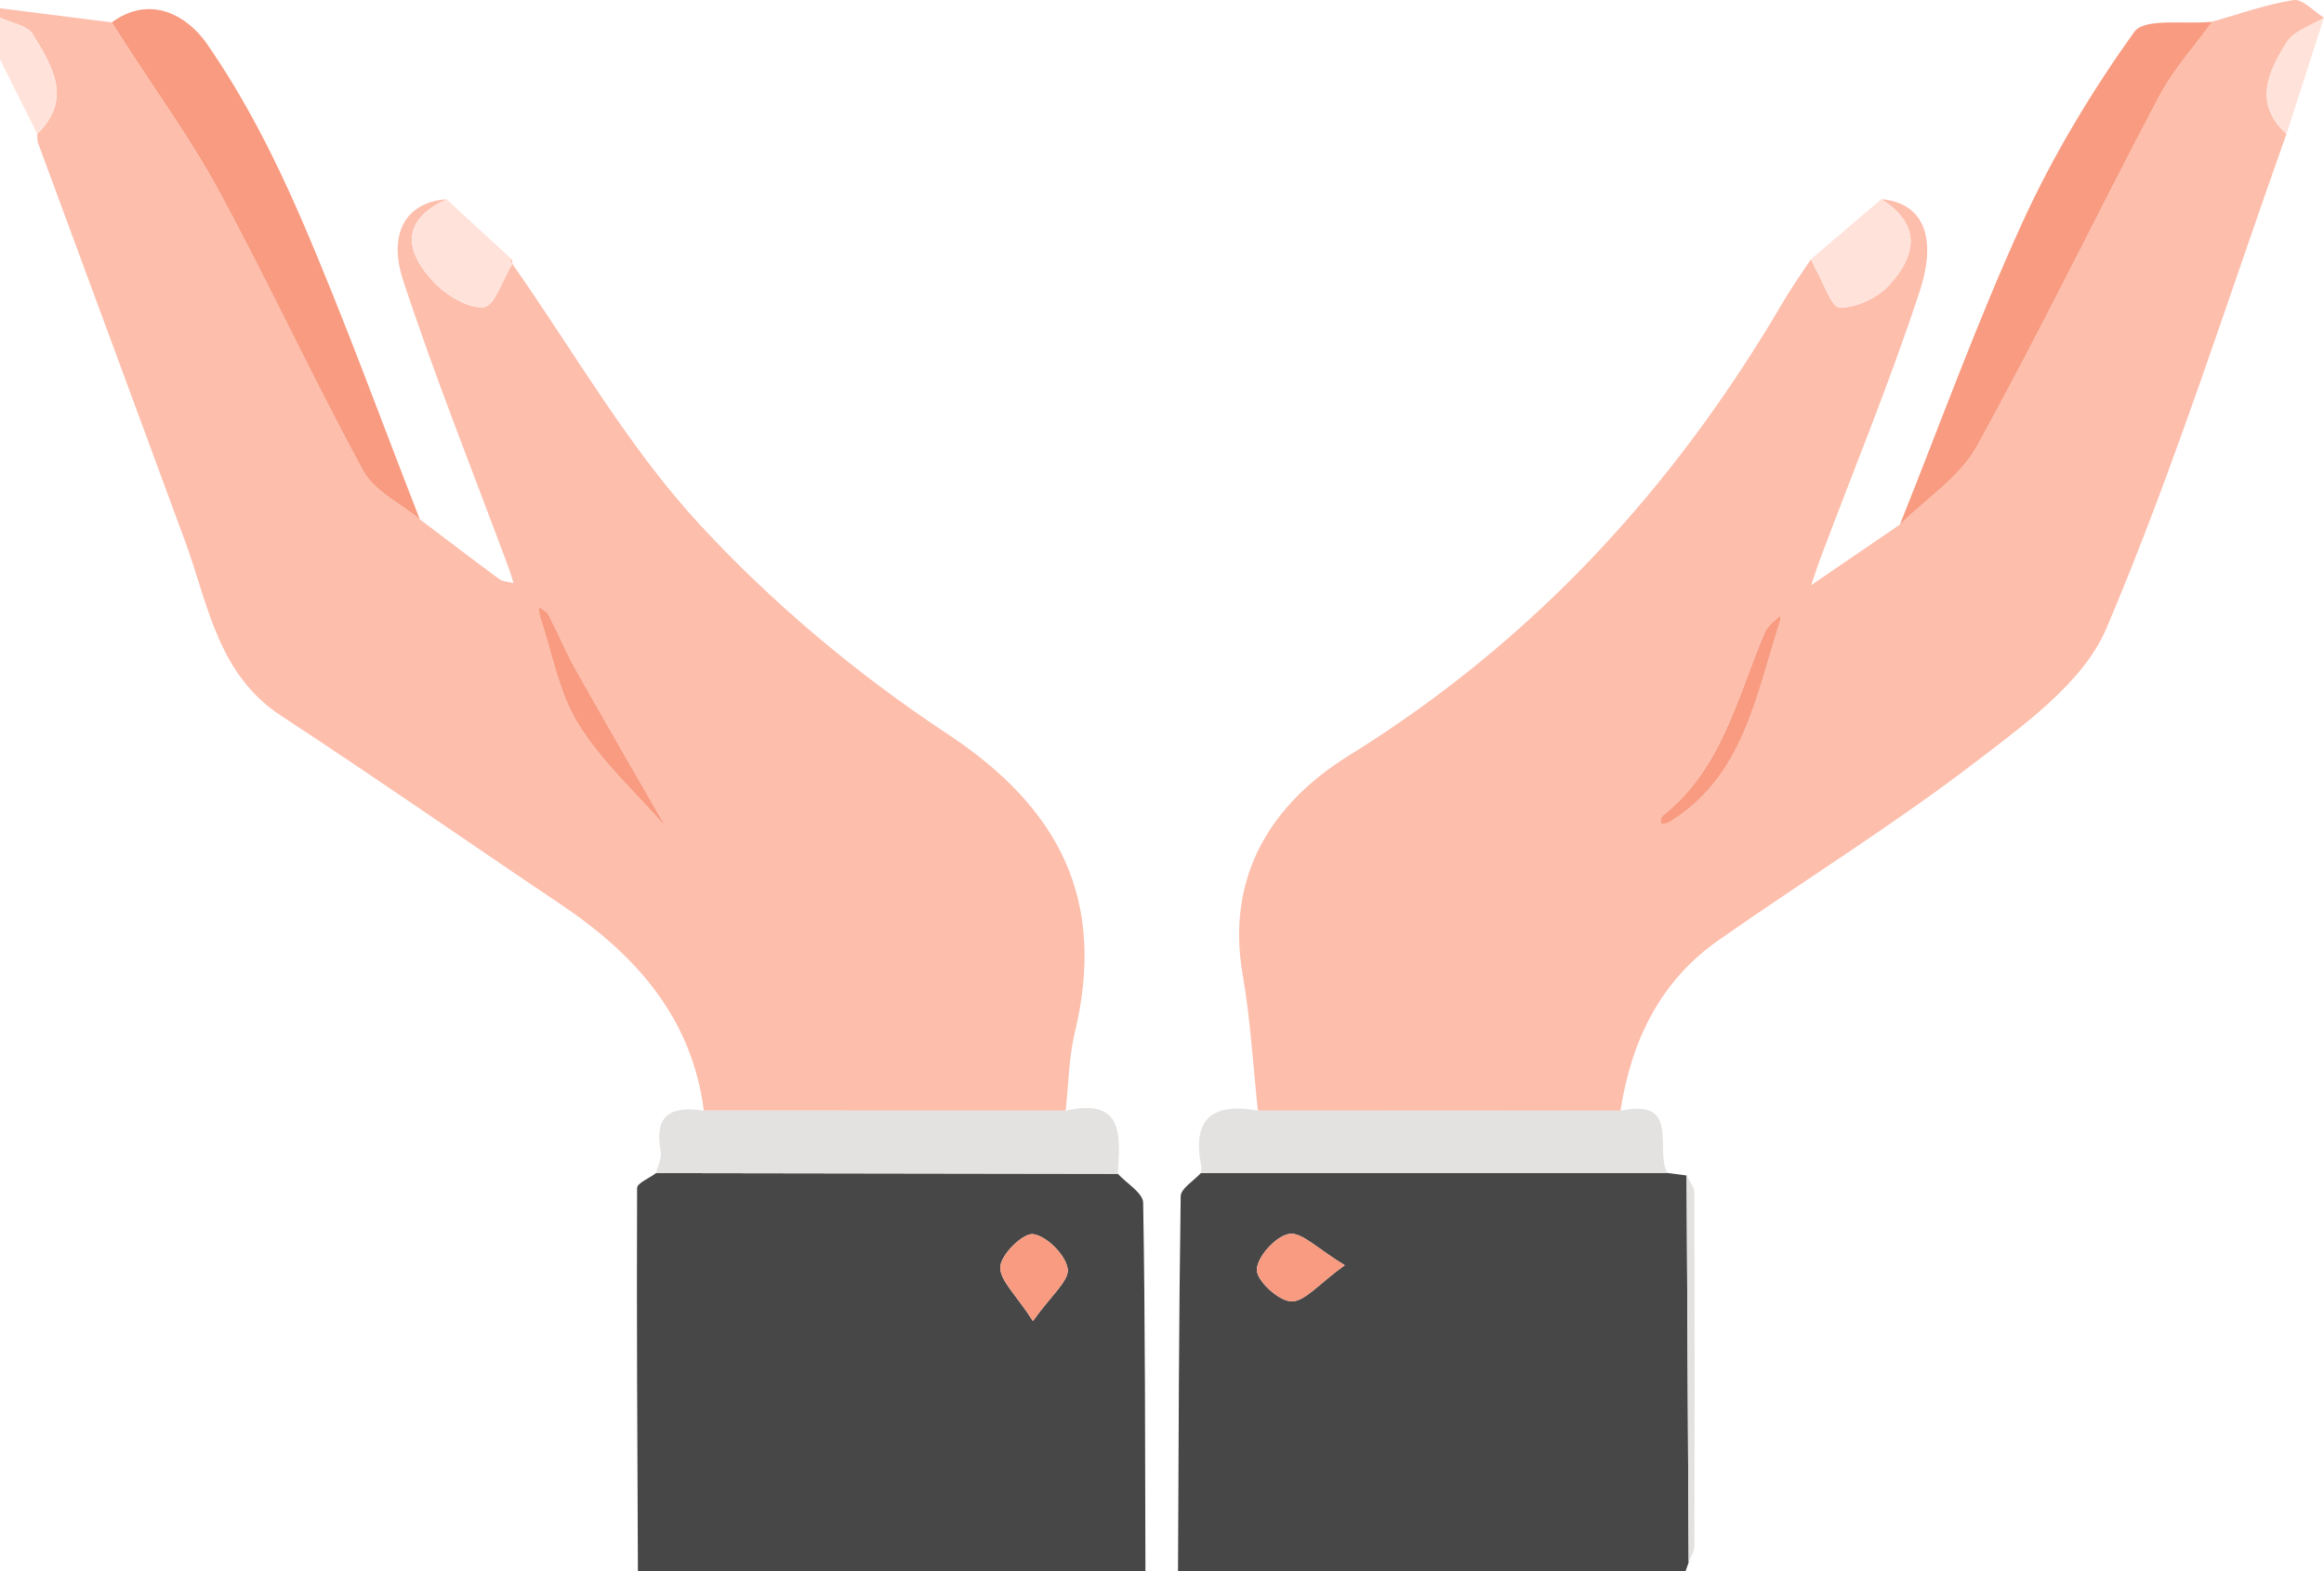  <svg xmlns="http://www.w3.org/2000/svg" viewBox="0 0 121.573 82.198" width="100%" style="vertical-align: middle; max-width: 100%; width: 100%;">
   <g>
    <g>
     <path d="M36.819,58.1c-.629-4.899-3.587-8.173-7.502-10.802-4.873-3.273-9.691-6.632-14.602-9.848-3.343-2.189-3.82-5.841-5.035-9.144C7.125,21.363,4.552,14.428,1.993,7.487c-.054-.146-.032-.321-.046-.482,1.876-1.82,.775-3.572-.238-5.219-.285-.463-1.124-.586-1.709-.865V.434c1.95,.246,3.899,.491,5.849,.737,.212,.331,.425,.661,.637,.992,1.671,2.607,3.507,5.125,4.977,7.841,2.609,4.823,4.916,9.81,7.539,14.626,.581,1.066,1.952,1.702,2.959,2.536,1.382,1.045,2.757,2.099,4.153,3.124,.196,.144,.497,.146,.749,.214-.077-.246-.142-.497-.232-.738-1.865-5.029-3.869-10.011-5.543-15.103-.838-2.55,.238-4.107,2.275-4.236-2.404,1.094-2.197,2.713-.682,4.318,.658,.697,1.778,1.395,2.625,1.325,.556-.046,1-1.463,1.493-2.267,3.209,4.56,6,9.504,9.744,13.572,3.825,4.156,8.291,7.896,13.01,11.013,5.921,3.911,8.327,8.738,6.672,15.628-.318,1.324-.327,2.723-.478,4.087-6.31-.001-12.62-.002-18.93-.004Zm-1.987-14.837c.03,.018,.06,.035,.09,.053-.031-.017-.061-.034-.092-.051-1.566-2.728-3.149-5.447-4.69-8.19-.533-.949-.951-1.963-1.453-2.931-.09-.174-.335-.268-.509-.398,.024,.185,.019,.379,.078,.552,.633,1.877,.977,3.935,1.994,5.577,1.228,1.981,3.029,3.608,4.582,5.388Z" fill="rgb(253,190,172)">
     </path>
     <path d="M33.37,82.198c-.029-6.682-.07-13.364-.043-20.046,.001-.263,.65-.523,.996-.784,8.051,.012,16.102,.025,24.154,.037,.461,.504,1.315,1.002,1.324,1.514,.111,6.425,.099,12.853,.119,19.279h-26.55Zm20.666-13.091c.942-1.336,1.91-2.113,1.817-2.732-.109-.722-1.081-1.7-1.799-1.814-.513-.082-1.671,1.038-1.726,1.69-.059,.703,.833,1.485,1.707,2.856Z" fill="rgb(71, 71, 71)">
     </path>
     <path d="M87.223,61.36c.336,.044,.672,.089,1.007,.133,.036,6.746,.071,13.492,.107,20.238-.054,.156-.108,.311-.163,.467h-26.55c.031-6.54,.043-13.08,.141-19.618,.006-.409,.687-.808,1.053-1.212,8.135-.003,16.269-.005,24.404-.008Zm-16.875,4.826c-1.419-.851-2.251-1.749-2.913-1.637-.693,.117-1.668,1.19-1.687,1.869-.016,.577,1.134,1.636,1.799,1.661,.702,.027,1.442-.917,2.8-1.893Z" fill="rgb(71, 71, 71)">
     </path>
     <path d="M0,.921c.585,.279,1.424,.402,1.709,.865,1.013,1.646,2.114,3.399,.238,5.219-.649-1.298-1.298-2.596-1.947-3.894V.921Z" fill="rgb(255,227,219)">
     </path>
     <path d="M98.411,10.42c2.076,.171,2.99,1.825,2.015,4.806-1.538,4.701-3.433,9.284-5.174,13.919-.181,.483-.336,.975-.503,1.463-.019,.034-.039,.068-.059,.101l.06-.1c1.545-1.055,3.09-2.111,4.634-3.166,1.367-1.355,3.136-2.489,4.028-4.106,3.32-6.014,6.314-12.207,9.521-18.285,.741-1.403,1.844-2.615,2.781-3.916,1.419-.398,2.821-.907,4.266-1.132,.471-.073,1.057,.593,1.59,.922-.664,.416-1.569,.682-1.944,1.279-.957,1.526-1.777,3.2-.017,4.799-3.078,8.644-5.837,17.424-9.414,25.857-1.193,2.812-4.263,5.019-6.856,7.006-4.329,3.317-8.992,6.195-13.461,9.334-3.063,2.152-4.548,5.282-5.109,8.904-6.322-.002-12.645-.003-18.967-.005-.256-2.365-.384-4.752-.792-7.09-.909-5.201,1.528-8.992,5.553-11.486,9.665-5.99,17.036-14.026,22.723-23.744,.447-.764,.967-1.486,1.452-2.228,.081,.177,.149,.361,.246,.529,.413,.714,.829,2.006,1.256,2.01,.856,.009,1.932-.486,2.538-1.129,1.446-1.535,1.795-3.198-.369-4.544Zm-5.255,21.965c.011,.032-.024-.072-.059-.176-.261,.283-.625,.522-.768,.855-1.453,3.391-2.233,7.151-5.36,9.614-.09,.071-.075,.276-.109,.418,.141-.019,.308,.004,.421-.063,3.953-2.384,4.564-6.643,5.876-10.647Z" fill="rgb(253,190,172)">
     </path>
     <path d="M21.961,27.166c-1.007-.834-2.378-1.47-2.959-2.536-2.623-4.815-4.929-9.802-7.539-14.626-1.469-2.716-3.306-5.234-4.977-7.841-.212-.331-.425-.661-.637-.992,2.065-1.512,3.999-.283,4.96,1.1,1.982,2.851,3.59,6.018,4.97,9.219,2.223,5.155,4.137,10.443,6.181,15.675Z" fill="rgb(248,155,128)">
     </path>
     <path d="M115.716,1.138c-.937,1.3-2.04,2.512-2.781,3.916-3.208,6.078-6.201,12.271-9.521,18.285-.893,1.617-2.662,2.75-4.028,4.106,2.114-5.275,4.047-10.633,6.405-15.796,1.597-3.496,3.617-6.846,5.85-9.973,.543-.76,2.674-.388,4.075-.537Z" fill="rgb(248,155,128)">
     </path>
     <path d="M65.804,58.102c6.322,.002,12.645,.003,18.967,.005,3.174-.688,1.777,2.061,2.451,3.253-8.135,.003-16.269,.005-24.404,.008,.009-.121,.046-.248,.023-.363-.509-2.496,.6-3.337,2.963-2.903Z" fill="rgb(227, 226, 225)">
     </path>
     <path d="M58.476,61.405c-8.051-.012-16.102-.024-24.154-.037,.087-.386,.305-.796,.238-1.152-.365-1.934,.602-2.374,2.258-2.116,6.31,.001,12.62,.002,18.93,.004,3.093-.701,2.842,1.357,2.728,3.302Z" fill="rgb(227, 226, 225)">
     </path>
     <path d="M26.801,13.803c-.494,.803-.937,2.221-1.493,2.267-.847,.069-1.967-.628-2.625-1.325-1.515-1.605-1.722-3.224,.682-4.318,1.142,1.051,2.283,2.102,3.425,3.153-.029,.025-.087,.062-.082,.072,.025,.059,.066,.112,.101,.167l-.007-.015Z" fill="rgb(255,227,219)">
     </path>
     <path d="M98.411,10.42c2.164,1.346,1.815,3.009,.369,4.544-.606,.643-1.682,1.138-2.538,1.129-.427-.005-.842-1.296-1.256-2.01-.097-.167-.165-.352-.246-.529,1.223-1.045,2.447-2.089,3.67-3.134Z" fill="rgb(255,227,219)">
     </path>
     <path d="M119.612,7.005c-1.76-1.598-.94-3.273,.017-4.799,.375-.597,1.28-.863,1.944-1.279-.653,2.026-1.307,4.052-1.961,6.078Z" fill="rgb(255,227,219)">
     </path>
     <path d="M88.337,81.731c-.036-6.746-.071-13.492-.107-20.238,.14,.298,.401,.595,.402,.893,.024,6.165,.022,12.329,.005,18.494,0,.284-.195,.568-.3,.852Z" fill="rgb(227, 226, 225)">
     </path>
     <path d="M26.808,13.819c-.035-.055-.075-.108-.101-.167-.004-.01,.053-.047,.082-.072,.006,.08,.012,.16,.018,.239Z" fill="rgb(253,190,172)">
     </path>
     <path d="M34.832,43.262c-1.553-1.78-3.354-3.407-4.582-5.388-1.017-1.641-1.361-3.7-1.994-5.577-.058-.173-.053-.368-.078-.552,.174,.131,.419,.225,.509,.398,.502,.968,.919,1.982,1.453,2.931,1.541,2.742,3.124,5.461,4.69,8.19l.002-.002Z" fill="rgb(248,155,128)">
     </path>
     <path d="M34.83,43.264c.031,.017,.061,.034,.092,.051-.03-.018-.06-.035-.09-.053,0,0-.002,.002-.002,.002Z" fill="rgb(248,155,128)">
     </path>
     <path d="M54.036,69.107c-.874-1.371-1.766-2.153-1.707-2.856,.055-.652,1.213-1.772,1.726-1.69,.718,.114,1.69,1.092,1.799,1.814,.093,.618-.875,1.396-1.817,2.732Z" fill="rgb(248,155,128)">
     </path>
     <path d="M70.347,66.186c-1.358,.976-2.098,1.92-2.8,1.893-.666-.026-1.816-1.084-1.799-1.661,.019-.679,.994-1.752,1.687-1.869,.662-.112,1.494,.786,2.913,1.637Z" fill="rgb(248,155,128)">
     </path>
     <path d="M93.157,32.386c-1.312,4.005-1.923,8.263-5.876,10.647-.112,.068-.279,.044-.421,.063,.034-.142,.019-.347,.109-.418,3.128-2.463,3.907-6.223,5.36-9.614,.143-.333,.507-.572,.768-.855,.035,.104,.07,.208,.059,.176Z" fill="rgb(248,155,128)">
     </path>
    </g>
   </g>
  </svg>
